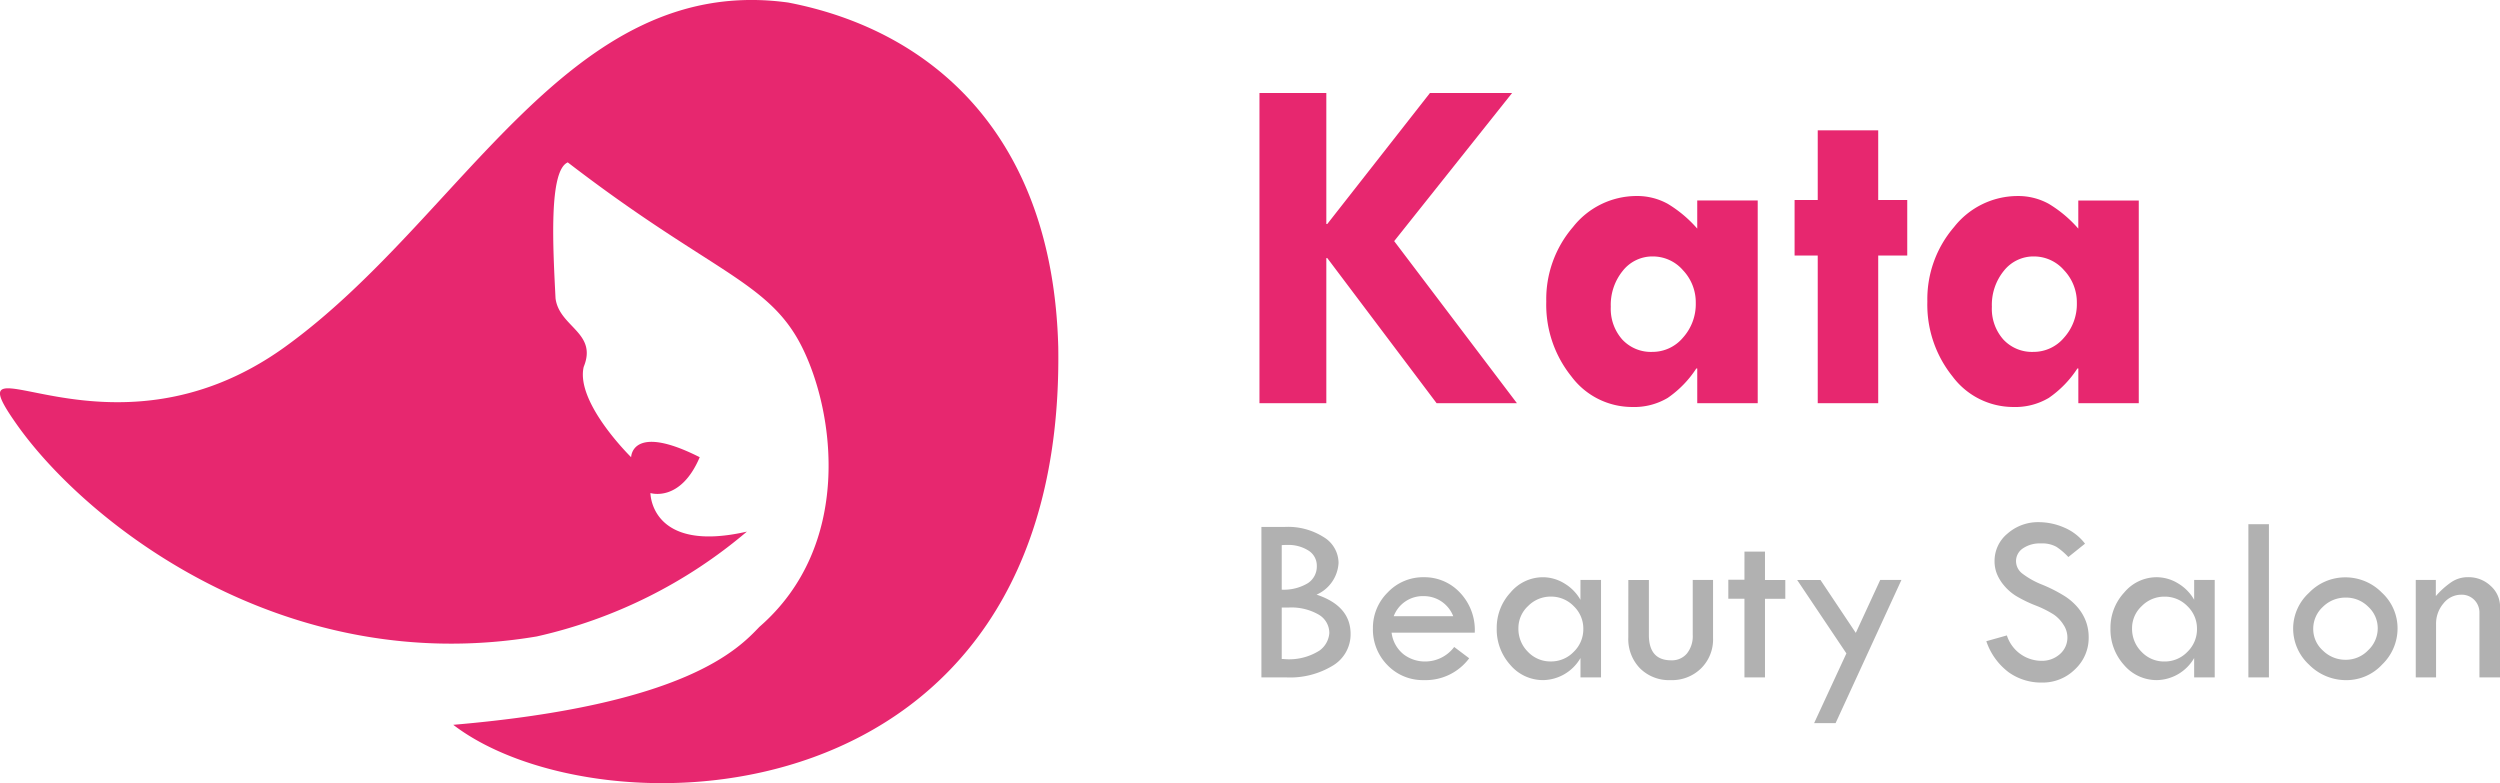 <svg xmlns="http://www.w3.org/2000/svg" width="155.005" height="48.557" viewBox="0 0 155.005 48.557"><g id="Logo" transform="translate(-363.947 -79)"><path id="Path_6978" data-name="Path 6978" d="M2.036-19.233H6.182v8.123H6.24l6.367-8.123H17.7L10.389-10.05,18,0H13.02L6.24-9H6.182V0H2.036ZM29.18,0V-2.153h-.059A6.53,6.53,0,0,1,27.349-.33a4.067,4.067,0,0,1-2.212.564,4.7,4.7,0,0,1-3.765-1.9A7.089,7.089,0,0,1,19.819-6.3a6.855,6.855,0,0,1,1.655-4.622A5.025,5.025,0,0,1,25.4-12.847a3.922,3.922,0,0,1,1.948.483,7.677,7.677,0,0,1,1.831,1.538v-1.743h3.75V0ZM26.426-9.1a2.337,2.337,0,0,0-1.86.886,3.347,3.347,0,0,0-.747,2.234,2.871,2.871,0,0,0,.71,2.029,2.423,2.423,0,0,0,1.868.769,2.465,2.465,0,0,0,1.9-.886,3.11,3.11,0,0,0,.791-2.146A2.891,2.891,0,0,0,28.3-8.24,2.47,2.47,0,0,0,26.426-9.1ZM36.65-16.919H40.4V-12.6h1.8v3.442H40.4V0H36.65V-9.155H35.215V-12.6H36.65ZM52.808,0V-2.153h-.059A6.53,6.53,0,0,1,50.977-.33a4.067,4.067,0,0,1-2.212.564A4.7,4.7,0,0,1,45-1.67,7.089,7.089,0,0,1,43.447-6.3,6.855,6.855,0,0,1,45.1-10.92a5.025,5.025,0,0,1,3.926-1.926,3.922,3.922,0,0,1,1.948.483,7.677,7.677,0,0,1,1.831,1.538v-1.743h3.75V0ZM50.054-9.1a2.337,2.337,0,0,0-1.86.886,3.347,3.347,0,0,0-.747,2.234,2.871,2.871,0,0,0,.71,2.029,2.423,2.423,0,0,0,1.868.769,2.465,2.465,0,0,0,1.9-.886,3.11,3.11,0,0,0,.791-2.146,2.891,2.891,0,0,0-.791-2.029A2.47,2.47,0,0,0,50.054-9.1Z" transform="translate(440 104)" fill="#e7276f"></path><path id="Path_6979" data-name="Path 6979" d="M1.157-9.331H2.637a4.123,4.123,0,0,1,2.38.633A1.882,1.882,0,0,1,5.94-7.1,2.288,2.288,0,0,1,4.578-5.131q2.109.7,2.109,2.441A2.261,2.261,0,0,1,5.6-.74,5.1,5.1,0,0,1,2.688,0H1.157ZM2.417-8.2v2.761a2.9,2.9,0,0,0,1.615-.4,1.232,1.232,0,0,0,.56-1.069,1.1,1.1,0,0,0-.505-.948,2.314,2.314,0,0,0-1.355-.355A2.9,2.9,0,0,0,2.417-8.2Zm0,3.867v3.193h.1A3.511,3.511,0,0,0,4.768-1.67a1.471,1.471,0,0,0,.6-1.077A1.319,1.319,0,0,0,4.695-3.9a3.4,3.4,0,0,0-1.846-.432Zm11.968,1.56H9.229a2.03,2.03,0,0,0,.765,1.359,2.183,2.183,0,0,0,1.3.428,2.253,2.253,0,0,0,1.816-.9l.93.7A3.364,3.364,0,0,1,11.235.168,3.038,3.038,0,0,1,8.979-.754a3.139,3.139,0,0,1-.908-2.292A3.076,3.076,0,0,1,8.99-5.27a3.018,3.018,0,0,1,2.245-.941,3.006,3.006,0,0,1,2.234.956A3.356,3.356,0,0,1,14.385-2.776ZM9.36-3.794h3.691a1.951,1.951,0,0,0-1.816-1.245A1.927,1.927,0,0,0,9.36-3.794ZM20.94-6.042h1.274V0H20.94V-1.2A2.728,2.728,0,0,1,18.633.168a2.651,2.651,0,0,1-2.04-.937,3.279,3.279,0,0,1-.846-2.278A3.208,3.208,0,0,1,16.6-5.262a2.616,2.616,0,0,1,2-.948,2.549,2.549,0,0,1,1.348.388,2.761,2.761,0,0,1,.989,1.011ZM21.116-3a1.925,1.925,0,0,0-.594-1.417A1.95,1.95,0,0,0,19.1-5.01a1.955,1.955,0,0,0-1.409.586,1.861,1.861,0,0,0-.6,1.377,2.008,2.008,0,0,0,.587,1.458,1.917,1.917,0,0,0,1.423.6,1.938,1.938,0,0,0,1.423-.6A1.94,1.94,0,0,0,21.116-3Zm2.791-3.04h1.274v3.406q0,1.575,1.384,1.575a1.213,1.213,0,0,0,.974-.421A1.722,1.722,0,0,0,27.9-2.637V-6.042h1.26v3.611a2.516,2.516,0,0,1-.74,1.868,2.573,2.573,0,0,1-1.89.732,2.551,2.551,0,0,1-1.9-.732,2.6,2.6,0,0,1-.725-1.912Zm7.2-1.758H32.38v1.758h1.26v1.165H32.38V0H31.106V-4.878h-1V-6.057h1Zm3.267,1.758h1.446L38.01-2.76l1.515-3.283H40.84L36.758,2.834H35.427l2-4.322ZM52.222-8.291l-1.033.828a4.128,4.128,0,0,0-.742-.634,1.818,1.818,0,0,0-.961-.209A1.853,1.853,0,0,0,48.372-8a.948.948,0,0,0-.427.8.971.971,0,0,0,.373.749,5.113,5.113,0,0,0,1.273.711,9.081,9.081,0,0,1,1.4.719,3.572,3.572,0,0,1,.822.736,2.9,2.9,0,0,1,.479.849,2.822,2.822,0,0,1,.157.944A2.66,2.66,0,0,1,51.6-.5a2.834,2.834,0,0,1-2.047.82,3.469,3.469,0,0,1-2.069-.641,4.021,4.021,0,0,1-1.381-1.923l1.274-.359a2.264,2.264,0,0,0,2.131,1.575,1.663,1.663,0,0,0,1.157-.416A1.355,1.355,0,0,0,51.13-2.5a1.422,1.422,0,0,0-.242-.763,2.157,2.157,0,0,0-.6-.632,6.426,6.426,0,0,0-1.143-.57,8.1,8.1,0,0,1-1.206-.589,3.111,3.111,0,0,1-.731-.637,2.692,2.692,0,0,1-.452-.736,2.128,2.128,0,0,1-.143-.783,2.193,2.193,0,0,1,.806-1.709,2.864,2.864,0,0,1,1.956-.706,3.966,3.966,0,0,1,1.545.33A3.175,3.175,0,0,1,52.222-8.291Zm6.768,2.249h1.274V0H58.989V-1.2A2.728,2.728,0,0,1,56.682.168a2.651,2.651,0,0,1-2.04-.937A3.279,3.279,0,0,1,53.8-3.047a3.208,3.208,0,0,1,.853-2.216,2.616,2.616,0,0,1,2-.948A2.549,2.549,0,0,1,58-5.823a2.761,2.761,0,0,1,.989,1.011ZM59.165-3a1.925,1.925,0,0,0-.594-1.417,1.95,1.95,0,0,0-1.423-.59,1.955,1.955,0,0,0-1.409.586,1.861,1.861,0,0,0-.6,1.377,2.008,2.008,0,0,0,.587,1.458,1.917,1.917,0,0,0,1.423.6,1.938,1.938,0,0,0,1.423-.6A1.94,1.94,0,0,0,59.165-3Zm3.186-6.5h1.274V0H62.351Zm2.776,6.46a3.009,3.009,0,0,1,.978-2.2,3.109,3.109,0,0,1,2.245-.963,3.162,3.162,0,0,1,2.278.948A3,3,0,0,1,71.6-3.047,3.1,3.1,0,0,1,70.646-.8a3.011,3.011,0,0,1-2.208.97,3.222,3.222,0,0,1-2.325-.959A3.049,3.049,0,0,1,65.127-3.047Zm5.244,0a1.806,1.806,0,0,0-.586-1.339,1.93,1.93,0,0,0-1.392-.569,1.98,1.98,0,0,0-1.425.576A1.846,1.846,0,0,0,66.372-3a1.785,1.785,0,0,0,.6,1.336,1.994,1.994,0,0,0,1.417.572,1.907,1.907,0,0,0,1.384-.587A1.863,1.863,0,0,0,70.371-3.043ZM72.729,0V-6.042h1.245v1a5.066,5.066,0,0,1,1-.89,1.828,1.828,0,0,1,1-.282,1.985,1.985,0,0,1,1.4.542,1.718,1.718,0,0,1,.582,1.3V0H76.677V-3.992a1.109,1.109,0,0,0-.319-.813,1.09,1.09,0,0,0-.809-.322,1.4,1.4,0,0,0-1.1.538,1.93,1.93,0,0,0-.461,1.3V0Z" transform="translate(441 121)" fill="#b1b1b1"></path><path id="Path_2" data-name="Path 2" d="M828.381-2634.488c-.342-13.155-7.859-19.647-16.743-21.356-13.668-1.879-20.141,13.383-31.208,21.356s-20.976-1.348-16.61,4.822,16.61,15.756,32.227,13.125a30.4,30.4,0,0,0,13.028-6.5c-5.98,1.367-5.98-2.392-5.98-2.392s1.854.607,3.056-2.221c-4.24-2.145-4.252,0-4.252,0s-3.455-3.379-2.942-5.6c.873-2.126-1.519-2.468-1.746-4.252-.154-3.092-.437-7.916.759-8.428,8.884,6.834,12.472,7.346,14.522,11.447s3.151,12.32-2.639,17.35c-1.309,1.366-4.556,4.841-18.983,6.075C799.888-2604.134,828.837-2604.8,828.381-2634.488Z" transform="translate(-398.82 2735.002)" fill="#e7276f"></path></g></svg>